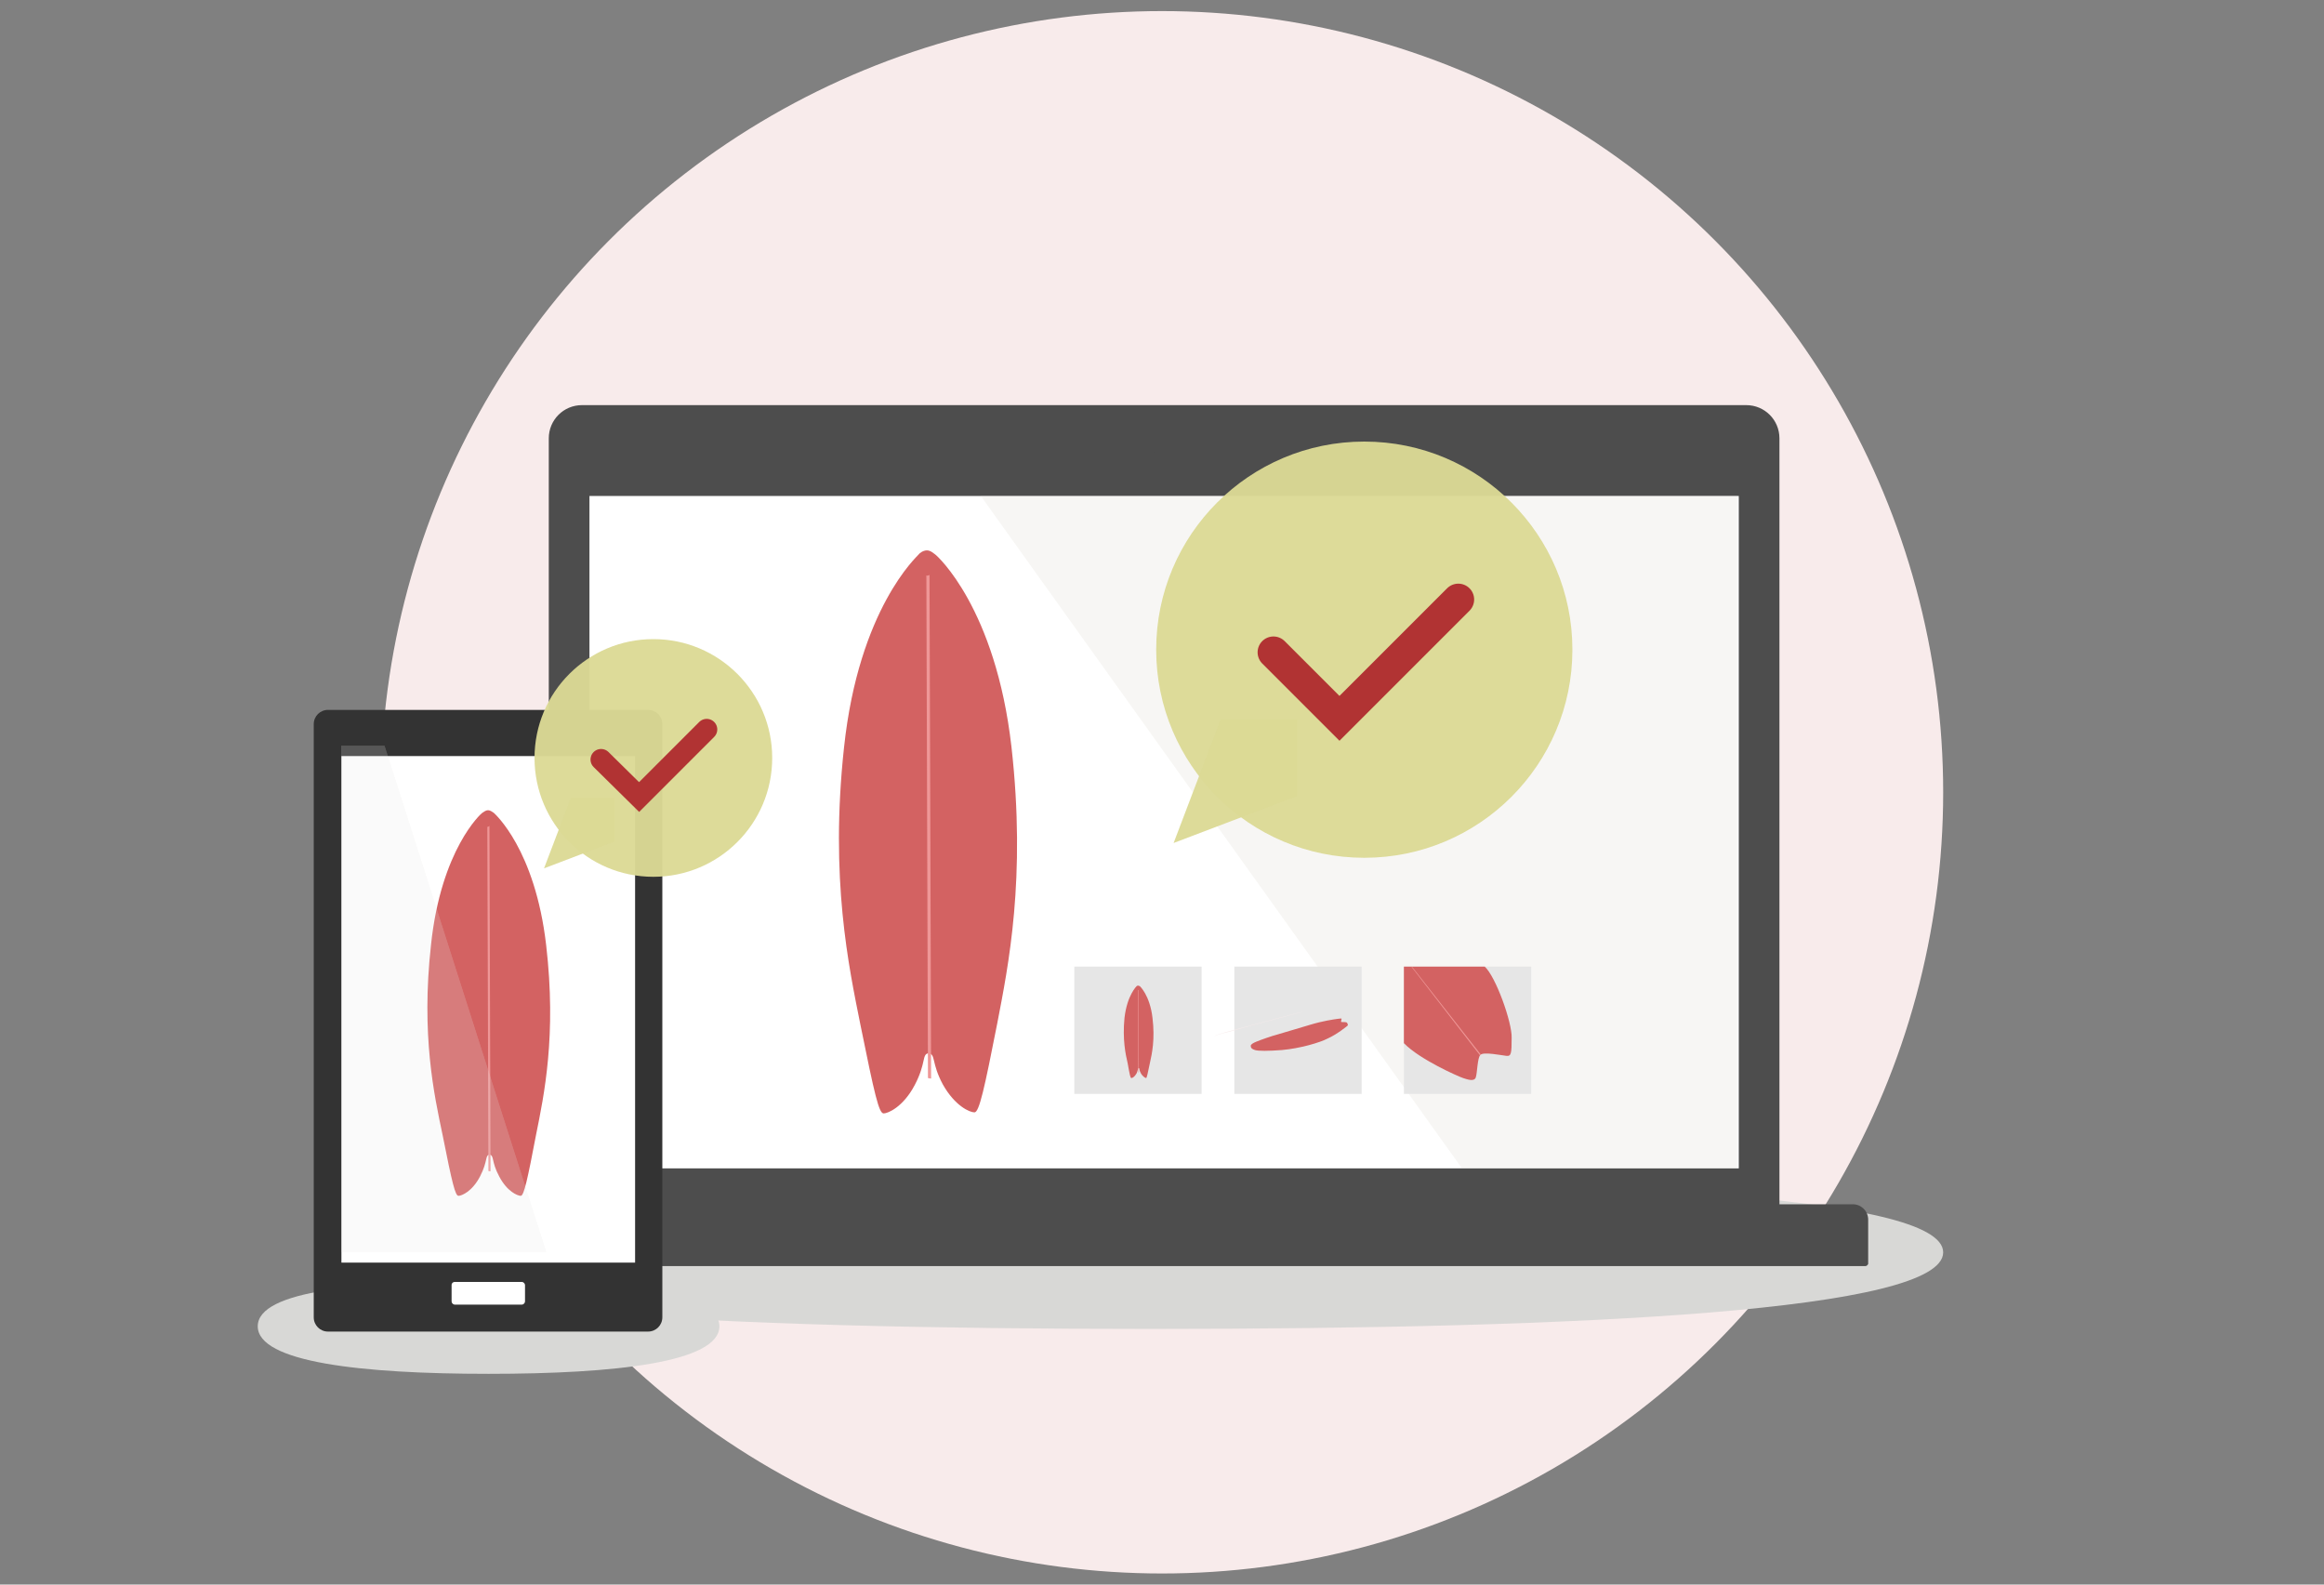 <?xml version="1.0" encoding="utf-8"?>
<!-- Generator: Adobe Illustrator 26.2.1, SVG Export Plug-In . SVG Version: 6.00 Build 0)  -->
<svg version="1.1" id="レイヤー_1" xmlns="http://www.w3.org/2000/svg" xmlns:xlink="http://www.w3.org/1999/xlink" x="0px"
	 y="0px" viewBox="0 0 440 300" style="enable-background:new 0 0 440 300;" xml:space="preserve">
<rect x="0" y="0" width="440" height="300" fill="#808080" stroke="none"/>
<style type="text/css">
	.st0{fill:#B13333;}
	.st1{fill:#F8EBEB;}
	.st2{fill:#D8D8D6;}
	.st3{fill:#4D4D4D;}
	.st4{fill:#FFFFFF;}
	.st5{fill:#E4E1D9;}
	.st6{fill:#D36262;}
	.st7{clip-path:url(#SVGID_00000083788671141692490960000011798581172626378925_);fill:#EF9797;}
	.st8{opacity:0.3;}
	.st9{fill:#E6E6E6;}
	.st10{clip-path:url(#SVGID_00000172435114540151802800000013489754067953026218_);fill:#EF9797;}
	.st11{fill:#EF9797;}
	.st12{fill:#333333;}
	.st13{opacity:0.6;}
	.st14{fill:#999999;}
	.st15{fill:#D4E1E8;}
	.st16{fill:#808080;}
	.st17{opacity:0.41;fill:#FFFFFF;}
	.st18{fill:#867B81;}
	.st19{fill:#808EB2;}
	.st20{fill:#EDBCAA;}
	.st21{fill:#897260;}
	.st22{fill:#4B4A48;}
	.st23{fill:#5771A3;}
	.st24{clip-path:url(#SVGID_00000013152814027306125020000016028169470790384512_);fill:#EF9797;}
	.st25{clip-path:url(#SVGID_00000143592600788687554550000010086739366254912188_);fill:#EF9797;}
	.st26{fill:#1A1A1A;}
	.st27{fill:#9D8A6C;}
	.st28{fill:#E6B59E;}
	.st29{fill:#B13333;stroke:#F8EBEB;stroke-width:7;stroke-linejoin:round;stroke-miterlimit:10;}
	.st30{fill:#778DD8;}
	.st31{clip-path:url(#SVGID_00000098206469086728204760000005252412292049676676_);fill:#778DD8;}
	.st32{clip-path:url(#SVGID_00000119812986483747420590000009056500953912360340_);fill:#EF9797;}
	.st33{fill:#B13333;stroke:#F8EBEB;stroke-width:9;stroke-linejoin:round;stroke-miterlimit:10;}
	.st34{fill:#FFFFFF;stroke:#FFFFFF;stroke-width:0;stroke-linecap:round;stroke-linejoin:round;}
	.st35{fill:#FFFFFF;stroke:#FFFFFF;stroke-width:2;stroke-miterlimit:10;}
	.st36{fill:#FFFFFF;stroke:#B13333;stroke-miterlimit:10;}
	.st37{fill:#B13333;stroke:#B13333;stroke-width:5;stroke-miterlimit:10;}
	.st38{fill:#B13333;stroke:#FFFFFF;stroke-width:2;stroke-miterlimit:10;}
	.st39{fill:#FFFFFF;stroke:#FFFFFF;stroke-miterlimit:10;}
	.st40{fill:#FFFFFF;stroke:#B13333;stroke-width:2;stroke-miterlimit:10;}
	.st41{fill-rule:evenodd;clip-rule:evenodd;fill:#FFFFFF;}
	.st42{fill:#FFFFFF;stroke:#FFFFFF;stroke-width:2;stroke-linejoin:round;stroke-miterlimit:10;}
	.st43{fill:#B13333;stroke:#FFFFFF;stroke-width:2;stroke-linejoin:round;stroke-miterlimit:10;}
	.st44{fill:none;stroke:#FFFFFF;stroke-width:2;stroke-linejoin:round;stroke-miterlimit:10;}
	.st45{fill:#FFFFFF;stroke:#FFFFFF;stroke-width:1.5;stroke-linejoin:round;stroke-miterlimit:10;}
	.st46{fill:none;stroke:#FFFFFF;stroke-width:1.5;stroke-linejoin:round;stroke-miterlimit:10;}
	.st47{fill:none;stroke:#B13333;stroke-width:3;stroke-linejoin:round;stroke-miterlimit:10;}
	.st48{fill-rule:evenodd;clip-rule:evenodd;fill:none;stroke:#B13333;stroke-miterlimit:10;}
	.st49{fill:#FFFFFF;stroke:#B13333;stroke-width:1.5;stroke-miterlimit:10;}
	.st50{opacity:0.96;fill:#DBD995;}
	.st51{fill:none;stroke:#B13333;stroke-width:6;stroke-linecap:round;stroke-miterlimit:10;}
	.st52{fill:none;stroke:#B13333;stroke-width:4;stroke-linecap:round;stroke-miterlimit:10;}
	.st53{opacity:0.2;}
</style>
<circle class="st1" cx="220" cy="150" r="147.9"/>
<g>
	<path class="st2" d="M136.2,251.1c0,6.8-19.6,9-43.7,9s-43.7-2.2-43.7-9c0-6.8,19.6-8.5,43.7-8.5S136.2,244.3,136.2,251.1z"/>
	<path class="st2" d="M367.9,237.1c0,11-67.2,14.5-150.1,14.5s-150.1-3.5-150.1-14.5c0-11,67.2-13.7,150.1-13.7
		S367.9,226.1,367.9,237.1z"/>
	<g>
		<g>
			<g>
				<g>
					<path class="st3" d="M336.9,236.5h-233V83c0-3.5,2.8-6.3,6.3-6.3h220.4c3.5,0,6.3,2.8,6.3,6.3V236.5z"/>
				</g>
			</g>
		</g>
		<g>
			<rect x="111.6" y="93.9" class="st4" width="217.6" height="127.3"/>
		</g>
		<path class="st3" d="M353.2,239.7H87.6c-0.2,0-0.4-0.2-0.4-0.4v-8.4c0-1.6,1.3-2.9,2.9-2.9h260.7c1.6,0,2.9,1.3,2.9,2.9v8.4
			C353.6,239.5,353.4,239.7,353.2,239.7z"/>
		<circle class="st3" cx="220.4" cy="85.4" r="1.9"/>
		<g>
			<path class="st5" d="M174,105.1C174,105,174,105,174,105.1c-0.1,0-0.1,0.1-0.1,0.1C173.9,105.1,173.9,105.1,174,105.1z"/>
			<path class="st6" d="M159.8,141.5c2.8-26.3,13.9-36.2,14.1-36.5s0.9-0.8,1.6-0.8s1.3,0.6,1.6,0.8s11.4,10.1,14.4,36.4
				c2.8,24.9-0.6,41.5-2.7,52.4c-2.4,12.2-3.4,16.8-4.3,16.8c-0.9,0-3.7-1.2-6-5.3c-2.2-4.1-1.3-5.7-2.7-5.9c-1.3,0.2-0.4,1.8-2.6,6
				c-2.2,4.2-5.1,5.4-5.9,5.4c-0.9,0-1.7-3.5-4.4-16.8C160.7,183,157.1,166.4,159.8,141.5z"/>
			<path class="st5" d="M173.8,105.1C173.8,105.2,173.8,105.2,173.8,105.1L173.8,105.1z"/>
			<g>
				<defs>
					<path id="SVGID_1_" d="M159.8,141.5c2.8-26.3,13.9-36.2,14.1-36.5s0.9-0.8,1.6-0.8s1.3,0.6,1.6,0.8s11.4,10.1,14.4,36.4
						c2.8,24.9-0.6,41.5-2.7,52.4c-2.4,12.2-3.4,16.8-4.3,16.8c-0.9,0-3.7-1.2-6-5.3c-2.2-4.1-1.3-5.7-2.7-5.9
						c-1.3,0.2-0.4,1.8-2.6,6c-2.2,4.2-5.1,5.4-5.9,5.4c-0.9,0-1.7-3.5-4.4-16.8C160.7,183,157.1,166.4,159.8,141.5z"/>
				</defs>
				<clipPath id="SVGID_00000055699768227482758040000006100089177931399840_">
					<use xlink:href="#SVGID_1_"  style="overflow:visible;"/>
				</clipPath>
				
					<rect x="175.4" y="101.1" transform="matrix(-1 3.153253e-03 -3.153253e-03 -1 352.016 307.833)" style="clip-path:url(#SVGID_00000055699768227482758040000006100089177931399840_);fill:#EF9797;" width="0.6" height="106.3"/>
			</g>
		</g>
		<g class="st8">
			<polygon class="st5" points="185.7,93.9 328.9,93.9 328.9,221.2 276.8,221.2 			"/>
		</g>
		<g>
			<rect x="203.4" y="183" class="st9" width="24.1" height="24.1"/>
			<rect x="233.7" y="183" class="st9" width="24.1" height="24.1"/>
			<rect x="265.8" y="183" class="st9" width="24.1" height="24.1"/>
			<g>
				<path class="st5" d="M215.2,186.7C215.3,186.7,215.2,186.7,215.2,186.7C215.2,186.8,215.2,186.8,215.2,186.7
					C215.2,186.8,215.2,186.8,215.2,186.7z"/>
				<path class="st6" d="M212.9,192.7c0.5-4.3,2.3-6,2.3-6c0,0,0.1-0.1,0.3-0.1c0.1,0,0.2,0.1,0.3,0.1c0,0,1.9,1.7,2.4,6
					c0.5,4.1-0.1,6.8-0.5,8.6c-0.4,2-0.6,2.8-0.7,2.8c-0.1,0-0.6-0.2-1-0.9c-0.4-0.7-0.2-0.9-0.4-1c-0.2,0-0.1,0.3-0.4,1
					c-0.4,0.7-0.8,0.9-1,0.9c-0.2,0-0.3-0.6-0.7-2.8C213.1,199.6,212.5,196.8,212.9,192.7z"/>
				<path class="st5" d="M215.2,186.8C215.2,186.8,215.2,186.8,215.2,186.8L215.2,186.8z"/>
				<g>
					<defs>
						<path id="SVGID_00000092443310564361045570000010693281413960682157_" d="M212.9,192.7c0.5-4.3,2.3-6,2.3-6
							c0,0,0.1-0.1,0.3-0.1c0.1,0,0.2,0.1,0.3,0.1c0,0,1.9,1.7,2.4,6c0.5,4.1-0.1,6.8-0.5,8.6c-0.4,2-0.6,2.8-0.7,2.8
							c-0.1,0-0.6-0.2-1-0.9c-0.4-0.7-0.2-0.9-0.4-1c-0.2,0-0.1,0.3-0.4,1c-0.4,0.7-0.8,0.9-1,0.9c-0.2,0-0.3-0.6-0.7-2.8
							C213.1,199.6,212.5,196.8,212.9,192.7z"/>
					</defs>
					<clipPath id="SVGID_00000148656303314130452580000011283464756028311425_">
						<use xlink:href="#SVGID_00000092443310564361045570000010693281413960682157_"  style="overflow:visible;"/>
					</clipPath>
					
						<rect x="215.5" y="186.1" transform="matrix(-1 3.153253e-03 -3.153253e-03 -1 431.698 388.983)" style="clip-path:url(#SVGID_00000148656303314130452580000011283464756028311425_);fill:#EF9797;" width="0.1" height="17.5"/>
				</g>
			</g>
			<path class="st6" d="M241.7,195.9c0.8-0.2,5.3-1.6,6.4-1.9c2.3-0.7,4.4-1,5.1-1.1c0.7-0.1,0.8-0.1,0.8,0s-0.1,0.4-0.1,0.5
				c0,0.1,0,0.1,0.2,0.1c0.2,0,0.8,0,0.9,0.1s0.2,0.4,0.2,0.5s-2.2,1.8-3.8,2.5c-1.5,0.8-5.3,1.9-8.7,2.2c-2.6,0.2-4.5,0.2-5.1,0
				c-0.6-0.2-0.8-0.4-0.8-0.8c0-0.3,0.6-0.6,1.1-0.8C238.6,196.9,240.9,196.1,241.7,195.9z"/>
			<path class="st6" d="M281.1,183c2.1,1.9,5.2,10.6,5.1,13.5c0,3-0.1,3.5-1,3.4s-4.3-0.8-4.9-0.2c-0.6,0.5-0.6,3.5-0.9,4.3
				s-1.5,0.4-2.4,0.1c-0.9-0.3-8.2-3.5-11.2-6.6V183H281.1z"/>
			<polygon class="st11" points="267.4,183.1 280.4,199.7 280.2,199.8 267.2,183 			"/>
		</g>
	</g>
	<g>
		<g>
			<g>
				<g>
					<path class="st12" d="M62.1,252.1c-1.5,0-2.7-1.2-2.7-2.7V137.1c0-1.5,1.2-2.7,2.7-2.7h60.6c1.5,0,2.7,1.2,2.7,2.7v112.3
						c0,1.5-1.2,2.7-2.7,2.7H62.1z"/>
				</g>
			</g>
		</g>
		<g>
			
				<rect x="44.5" y="163.3" transform="matrix(-1.836970e-16 1 -1 -1.836970e-16 283.541 98.644)" class="st4" width="95.9" height="55.6"/>
		</g>
		<g>
			<path class="st4" d="M86.1,242.7h12.7c0.3,0,0.6,0.3,0.6,0.6v3.1c0,0.3-0.3,0.6-0.6,0.6H86.1c-0.3,0-0.6-0.3-0.6-0.6v-3.1
				C85.5,242.9,85.8,242.7,86.1,242.7z"/>
		</g>
	</g>
</g>
<g>
	<path class="st5" d="M91.3,153.8C91.3,153.8,91.3,153.8,91.3,153.8C91.3,153.9,91.2,153.9,91.3,153.8
		C91.2,153.9,91.2,153.9,91.3,153.8z"/>
	<path class="st6" d="M81.6,178.9c1.9-18.1,9.5-24.9,9.7-25s0.6-0.5,1.1-0.5c0.5,0,0.9,0.4,1.1,0.5c0.2,0.2,7.8,6.9,9.9,25
		c2,17.1-0.4,28.5-1.9,35.9c-1.6,8.4-2.3,11.6-2.9,11.6c-0.6,0-2.6-0.8-4.1-3.7c-1.5-2.8-0.9-3.9-1.8-4.1c-0.9,0.1-0.3,1.2-1.8,4.1
		c-1.5,2.9-3.5,3.7-4.1,3.7c-0.6,0-1.2-2.4-3-11.5C82.2,207.3,79.7,196,81.6,178.9z"/>
	<path class="st5" d="M91.2,153.9C91.2,153.9,91.2,153.9,91.2,153.9L91.2,153.9z"/>
	<g>
		<defs>
			<path id="SVGID_00000134248166346012364470000007214101692596642989_" d="M81.6,178.9c1.9-18.1,9.5-24.9,9.7-25s0.6-0.5,1.1-0.5
				c0.5,0,0.9,0.4,1.1,0.5c0.2,0.2,7.8,6.9,9.9,25c2,17.1-0.4,28.5-1.9,35.9c-1.6,8.4-2.3,11.6-2.9,11.6c-0.6,0-2.6-0.8-4.1-3.7
				c-1.5-2.8-0.9-3.9-1.8-4.1c-0.9,0.1-0.3,1.2-1.8,4.1c-1.5,2.9-3.5,3.7-4.1,3.7c-0.6,0-1.2-2.4-3-11.5
				C82.2,207.3,79.7,196,81.6,178.9z"/>
		</defs>
		<clipPath id="SVGID_00000130608925387303707550000004269506295728761749_">
			<use xlink:href="#SVGID_00000134248166346012364470000007214101692596642989_"  style="overflow:visible;"/>
		</clipPath>
		
			<rect x="92.3" y="151.1" transform="matrix(-1 3.153253e-03 -3.153253e-03 -1 185.656 374.86)" style="clip-path:url(#SVGID_00000130608925387303707550000004269506295728761749_);fill:#EF9797;" width="0.4" height="73"/>
	</g>
</g>
<g>
	<g>
		<circle class="st50" cx="258.3" cy="123" r="39.4"/>
		<polyline class="st51" points="241.1,123.5 253.6,136 276.1,113.5 		"/>
	</g>
	<polygon class="st50" points="245.6,150.7 222.2,159.6 231.1,136.2 245.6,136.2 	"/>
</g>
<g>
	<g>
		<circle class="st50" cx="123.7" cy="143.5" r="22.5"/>
		<polyline class="st52" points="113.8,143.8 121,150.9 133.8,138.1 		"/>
	</g>
	<polygon class="st50" points="116.4,159.3 103,164.4 108.1,151 116.4,151 	"/>
</g>
<path class="st1" d="M230,196.2c0-0.2,0.4-0.3,2.1-0.8c1.8-0.5,14-3.8,14.8-3.9l0,0c0,0-0.7,0.2-1.9,0.5c-3,0.8-8.8,2.3-12.1,3.3
	c-0.4,0.1-2.2,0.5-2.8,0.8C229.9,196.1,230,196.2,230,196.2z"/>
<g class="st53">
	<g>
		<polygon class="st5" points="64.6,237 64.6,141.2 72.8,141.2 103.4,237 		"/>
	</g>
	<g>
		<polygon class="st9" points="64.6,237 64.6,141.2 72.8,141.2 103.4,237 		"/>
	</g>
</g>
</svg>
